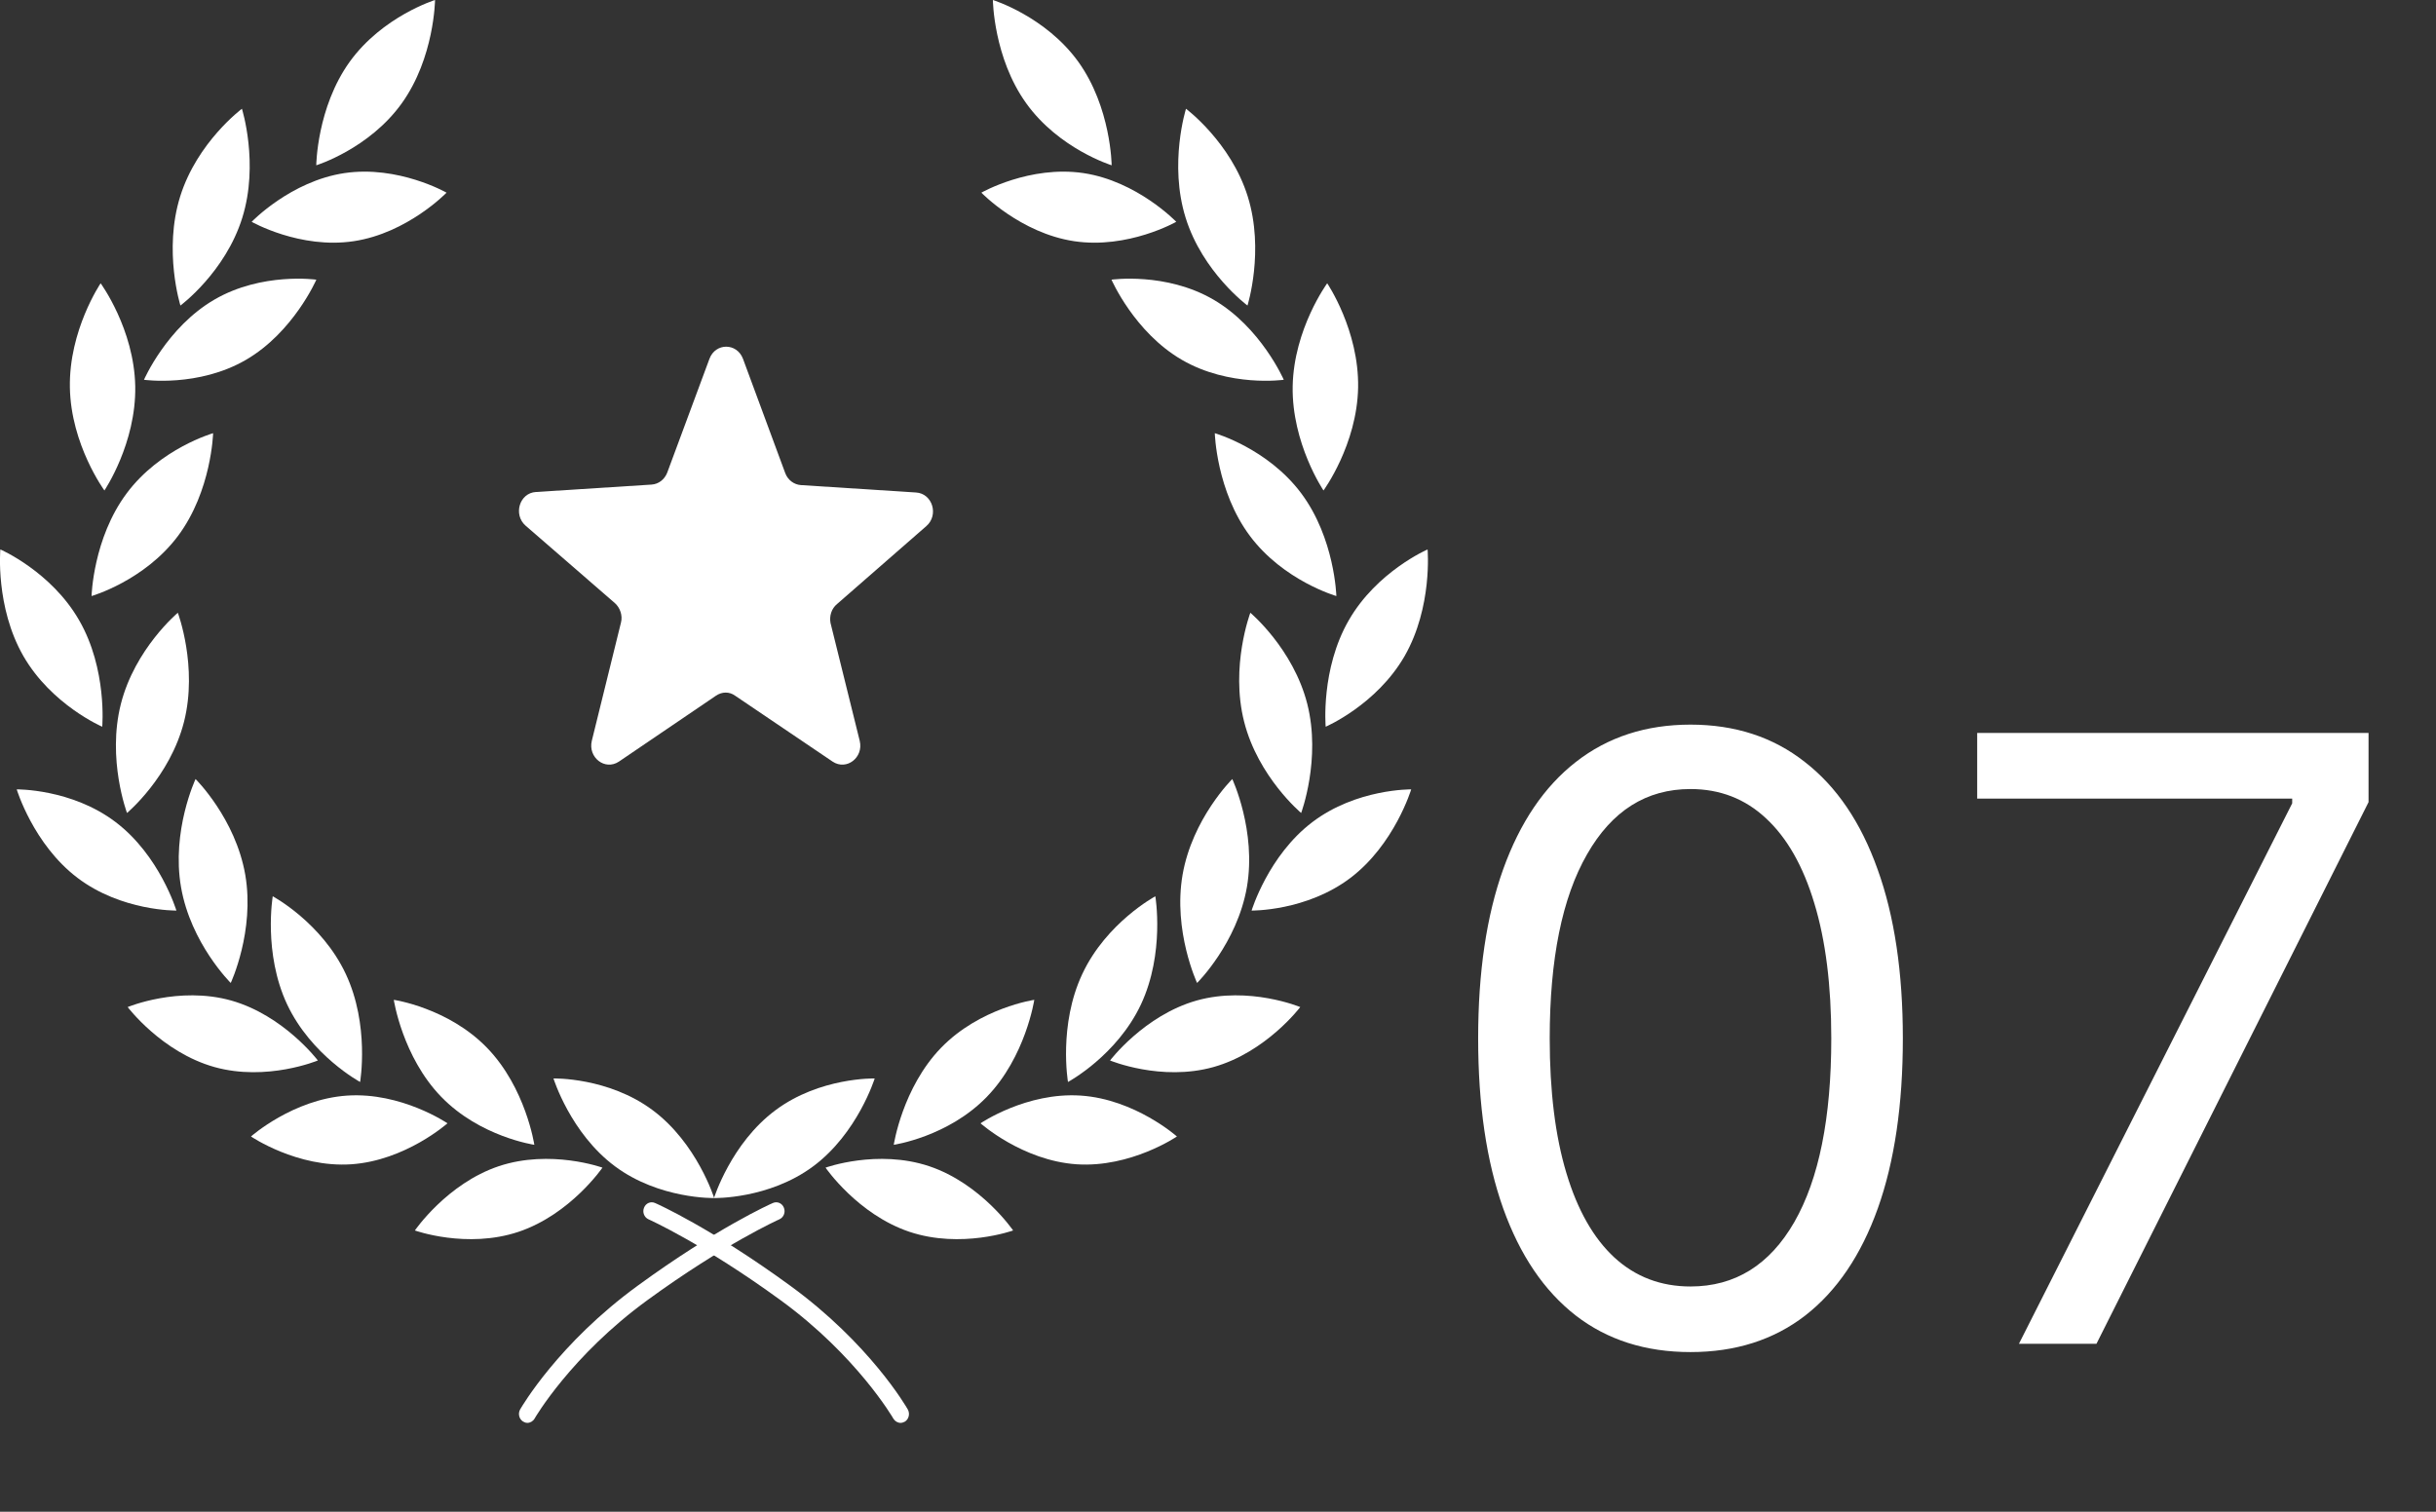 <svg width="29" height="18" viewBox="0 0 29 18" fill="none" xmlns="http://www.w3.org/2000/svg">
<rect x="0" y="0" width="29" height="18" fill="#333333" stroke="none"/>
<path d="M20.125 16.099C19.59 16.099 19.134 15.954 18.758 15.663C18.381 15.369 18.094 14.944 17.895 14.388C17.696 13.829 17.597 13.154 17.597 12.364C17.597 11.578 17.696 10.906 17.895 10.35C18.096 9.791 18.385 9.365 18.761 9.072C19.14 8.776 19.595 8.628 20.125 8.628C20.655 8.628 21.109 8.776 21.485 9.072C21.864 9.365 22.153 9.791 22.352 10.35C22.553 10.906 22.653 11.578 22.653 12.364C22.653 13.154 22.554 13.829 22.355 14.388C22.156 14.944 21.869 15.369 21.492 15.663C21.116 15.954 20.66 16.099 20.125 16.099ZM20.125 15.318C20.655 15.318 21.067 15.062 21.361 14.551C21.654 14.04 21.801 13.311 21.801 12.364C21.801 11.734 21.734 11.198 21.599 10.755C21.466 10.312 21.274 9.975 21.023 9.743C20.775 9.511 20.475 9.395 20.125 9.395C19.599 9.395 19.189 9.654 18.893 10.173C18.597 10.689 18.449 11.419 18.449 12.364C18.449 12.993 18.515 13.528 18.648 13.969C18.78 14.409 18.971 14.744 19.22 14.974C19.47 15.203 19.772 15.318 20.125 15.318ZM24.035 16L27.288 9.565V9.509H23.538V8.727H28.197V9.551L24.958 16H24.035Z" fill="white"/>
<path d="M9.965 7.192L11.028 6.264C11.179 6.133 11.101 5.875 10.904 5.864L9.535 5.776C9.452 5.77 9.379 5.716 9.348 5.633L8.845 4.272C8.772 4.08 8.518 4.08 8.446 4.272L7.943 5.628C7.911 5.71 7.839 5.765 7.756 5.77L6.381 5.858C6.184 5.869 6.107 6.127 6.257 6.259L7.32 7.181C7.382 7.236 7.414 7.329 7.393 7.411L7.045 8.822C6.999 9.019 7.201 9.178 7.367 9.069L8.523 8.284C8.596 8.234 8.684 8.234 8.752 8.284L9.913 9.069C10.079 9.178 10.282 9.019 10.235 8.822L9.887 7.417C9.872 7.334 9.898 7.247 9.965 7.192Z" fill="white"/>
<path d="M4.783 1.23C4.393 1.774 3.765 1.968 3.765 1.968C3.765 1.968 3.772 1.281 4.162 0.737C4.553 0.194 5.179 0 5.179 0C5.179 0 5.172 0.687 4.783 1.23Z" fill="white"/>
<path d="M4.21 2.872C3.57 2.968 2.996 2.641 2.996 2.641C2.996 2.641 3.46 2.157 4.101 2.061C4.742 1.966 5.316 2.294 5.316 2.294C5.316 2.294 4.851 2.776 4.21 2.872Z" fill="white"/>
<path d="M2.929 4.284C2.362 4.614 1.714 4.522 1.714 4.522C1.714 4.522 1.986 3.896 2.553 3.567C3.119 3.238 3.766 3.33 3.766 3.33C3.766 3.33 3.494 3.955 2.929 4.284Z" fill="white"/>
<path d="M2.12 6.38C1.72 6.916 1.09 7.097 1.09 7.097C1.09 7.097 1.108 6.41 1.508 5.874C1.907 5.338 2.537 5.158 2.537 5.158C2.537 5.158 2.519 5.845 2.12 6.38Z" fill="white"/>
<path d="M2.191 8.593C2.024 9.252 1.512 9.68 1.512 9.68C1.512 9.68 1.272 9.04 1.439 8.382C1.606 7.724 2.117 7.296 2.117 7.296C2.117 7.296 2.357 7.935 2.191 8.593Z" fill="white"/>
<path d="M2.92 10.417C3.035 11.087 2.747 11.704 2.747 11.704C2.747 11.704 2.271 11.233 2.155 10.563C2.039 9.893 2.328 9.276 2.328 9.276C2.328 9.276 2.804 9.746 2.92 10.417Z" fill="white"/>
<path d="M4.116 11.596C4.403 12.206 4.287 12.883 4.287 12.883C4.287 12.883 3.706 12.57 3.418 11.959C3.132 11.348 3.247 10.672 3.247 10.672C3.247 10.672 3.829 10.984 4.116 11.596Z" fill="white"/>
<path d="M5.797 12.475C6.26 12.952 6.361 13.631 6.361 13.631C6.361 13.631 5.715 13.537 5.253 13.06C4.791 12.584 4.688 11.905 4.688 11.905C4.688 11.905 5.335 11.999 5.797 12.475Z" fill="white"/>
<path d="M1.61 4.599C1.622 5.28 1.243 5.84 1.243 5.84C1.243 5.84 0.844 5.295 0.832 4.615C0.819 3.933 1.198 3.373 1.198 3.373C1.198 3.373 1.597 3.917 1.61 4.599Z" fill="white"/>
<path d="M0.943 7.387C1.278 7.969 1.217 8.653 1.217 8.653C1.217 8.653 0.613 8.393 0.278 7.811C-0.057 7.227 0.004 6.542 0.004 6.542C0.004 6.542 0.609 6.804 0.943 7.387Z" fill="white"/>
<path d="M1.377 9.789C1.902 10.187 2.1 10.842 2.1 10.842C2.1 10.842 1.447 10.851 0.922 10.452C0.397 10.054 0.199 9.399 0.199 9.399C0.199 9.399 0.852 9.39 1.377 9.789Z" fill="white"/>
<path d="M2.752 11.913C3.378 12.09 3.784 12.627 3.784 12.627C3.784 12.627 3.176 12.88 2.552 12.705C1.926 12.529 1.52 11.991 1.52 11.991C1.52 11.991 2.127 11.738 2.752 11.913Z" fill="white"/>
<path d="M4.133 13.045C4.779 13.002 5.327 13.375 5.327 13.375C5.327 13.375 4.828 13.819 4.182 13.863C3.537 13.906 2.988 13.532 2.988 13.532C2.988 13.532 3.488 13.088 4.133 13.045Z" fill="white"/>
<path d="M5.937 13.886C6.554 13.68 7.172 13.903 7.172 13.903C7.172 13.903 6.79 14.46 6.173 14.667C5.557 14.873 4.939 14.651 4.939 14.651C4.939 14.651 5.321 14.093 5.937 13.886Z" fill="white"/>
<path d="M2.884 2.594C2.682 3.242 2.148 3.638 2.148 3.638C2.148 3.638 1.943 2.986 2.145 2.339C2.347 1.692 2.88 1.295 2.88 1.295C2.88 1.295 3.086 1.948 2.884 2.594Z" fill="white"/>
<path d="M7.77 13.219C7.242 12.825 6.589 12.841 6.589 12.841C6.589 12.841 6.792 13.494 7.321 13.887C7.849 14.28 8.502 14.265 8.502 14.265C8.502 14.265 8.299 13.613 7.77 13.219Z" fill="white"/>
<path d="M12.217 1.23C12.607 1.774 13.234 1.968 13.234 1.968C13.234 1.968 13.228 1.281 12.838 0.737C12.447 0.194 11.82 0 11.82 0C11.82 0 11.827 0.687 12.217 1.23Z" fill="white"/>
<path d="M12.788 2.872C13.429 2.968 14.003 2.641 14.003 2.641C14.003 2.641 13.538 2.157 12.898 2.061C12.257 1.966 11.683 2.294 11.683 2.294C11.683 2.294 12.148 2.776 12.788 2.872Z" fill="white"/>
<path d="M14.069 4.284C14.636 4.614 15.283 4.522 15.283 4.522C15.283 4.522 15.011 3.896 14.445 3.567C13.879 3.238 13.232 3.33 13.232 3.33C13.232 3.33 13.503 3.955 14.069 4.284Z" fill="white"/>
<path d="M14.879 6.38C15.279 6.916 15.909 7.097 15.909 7.097C15.909 7.097 15.891 6.41 15.491 5.874C15.091 5.338 14.462 5.158 14.462 5.158C14.462 5.158 14.48 5.845 14.879 6.38Z" fill="white"/>
<path d="M14.811 8.593C14.978 9.252 15.49 9.68 15.49 9.68C15.49 9.68 15.729 9.04 15.563 8.382C15.396 7.724 14.885 7.296 14.885 7.296C14.885 7.296 14.644 7.935 14.811 8.593Z" fill="white"/>
<path d="M14.078 10.417C13.963 11.087 14.251 11.704 14.251 11.704C14.251 11.704 14.727 11.233 14.844 10.563C14.959 9.893 14.67 9.276 14.67 9.276C14.67 9.276 14.194 9.746 14.078 10.417Z" fill="white"/>
<path d="M12.885 11.596C12.598 12.206 12.714 12.883 12.714 12.883C12.714 12.883 13.296 12.57 13.583 11.959C13.869 11.348 13.754 10.672 13.754 10.672C13.754 10.672 13.172 10.984 12.885 11.596Z" fill="white"/>
<path d="M11.204 12.475C10.742 12.952 10.64 13.631 10.64 13.631C10.64 13.631 11.286 13.537 11.748 13.06C12.21 12.584 12.313 11.905 12.313 11.905C12.313 11.905 11.666 11.999 11.204 12.475Z" fill="white"/>
<path d="M15.389 4.599C15.377 5.28 15.756 5.84 15.756 5.84C15.756 5.84 16.155 5.295 16.168 4.615C16.18 3.933 15.8 3.373 15.8 3.373C15.8 3.373 15.402 3.917 15.389 4.599Z" fill="white"/>
<path d="M16.056 7.387C15.721 7.969 15.782 8.653 15.782 8.653C15.782 8.653 16.387 8.393 16.722 7.811C17.056 7.227 16.995 6.542 16.995 6.542C16.995 6.542 16.39 6.804 16.056 7.387Z" fill="white"/>
<path d="M15.623 9.789C15.098 10.187 14.9 10.842 14.9 10.842C14.9 10.842 15.553 10.851 16.078 10.452C16.602 10.054 16.8 9.399 16.8 9.399C16.8 9.399 16.148 9.39 15.623 9.789Z" fill="white"/>
<path d="M14.246 11.913C13.621 12.09 13.215 12.627 13.215 12.627C13.215 12.627 13.823 12.88 14.447 12.705C15.073 12.529 15.479 11.991 15.479 11.991C15.479 11.991 14.871 11.738 14.246 11.913Z" fill="white"/>
<path d="M12.866 13.045C12.22 13.002 11.673 13.375 11.673 13.375C11.673 13.375 12.171 13.819 12.817 13.863C13.462 13.906 14.011 13.532 14.011 13.532C14.011 13.532 13.512 13.088 12.866 13.045Z" fill="white"/>
<path d="M11.062 13.886C10.445 13.68 9.828 13.903 9.828 13.903C9.828 13.903 10.21 14.46 10.827 14.667C11.443 14.873 12.061 14.651 12.061 14.651C12.061 14.651 11.679 14.093 11.062 13.886Z" fill="white"/>
<path d="M14.115 2.594C14.317 3.242 14.851 3.638 14.851 3.638C14.851 3.638 15.056 2.986 14.854 2.339C14.652 1.692 14.119 1.295 14.119 1.295C14.119 1.295 13.913 1.948 14.115 2.594Z" fill="white"/>
<path d="M9.232 13.219C9.76 12.825 10.413 12.841 10.413 12.841C10.413 12.841 10.21 13.494 9.681 13.887C9.153 14.28 8.5 14.265 8.5 14.265C8.5 14.265 8.703 13.612 9.232 13.219Z" fill="white"/>
<path d="M6.278 16.942C6.261 16.942 6.243 16.936 6.227 16.926C6.18 16.897 6.164 16.832 6.192 16.782C6.211 16.75 6.648 15.996 7.594 15.307C8.53 14.624 9.174 14.335 9.201 14.324C9.252 14.301 9.311 14.326 9.332 14.38C9.354 14.433 9.33 14.495 9.279 14.518C9.272 14.521 8.626 14.811 7.708 15.48C6.799 16.142 6.368 16.883 6.364 16.891C6.345 16.923 6.312 16.942 6.278 16.942Z" fill="white"/>
<path d="M10.721 16.942C10.687 16.942 10.654 16.923 10.635 16.891C10.631 16.883 10.2 16.142 9.291 15.48C8.373 14.811 7.727 14.521 7.72 14.518C7.669 14.495 7.645 14.433 7.667 14.38C7.688 14.326 7.747 14.301 7.798 14.324C7.825 14.335 8.469 14.624 9.405 15.307C10.352 15.996 10.789 16.75 10.807 16.782C10.835 16.832 10.82 16.897 10.773 16.927C10.756 16.936 10.739 16.942 10.721 16.942Z" fill="white"/>
</svg>
